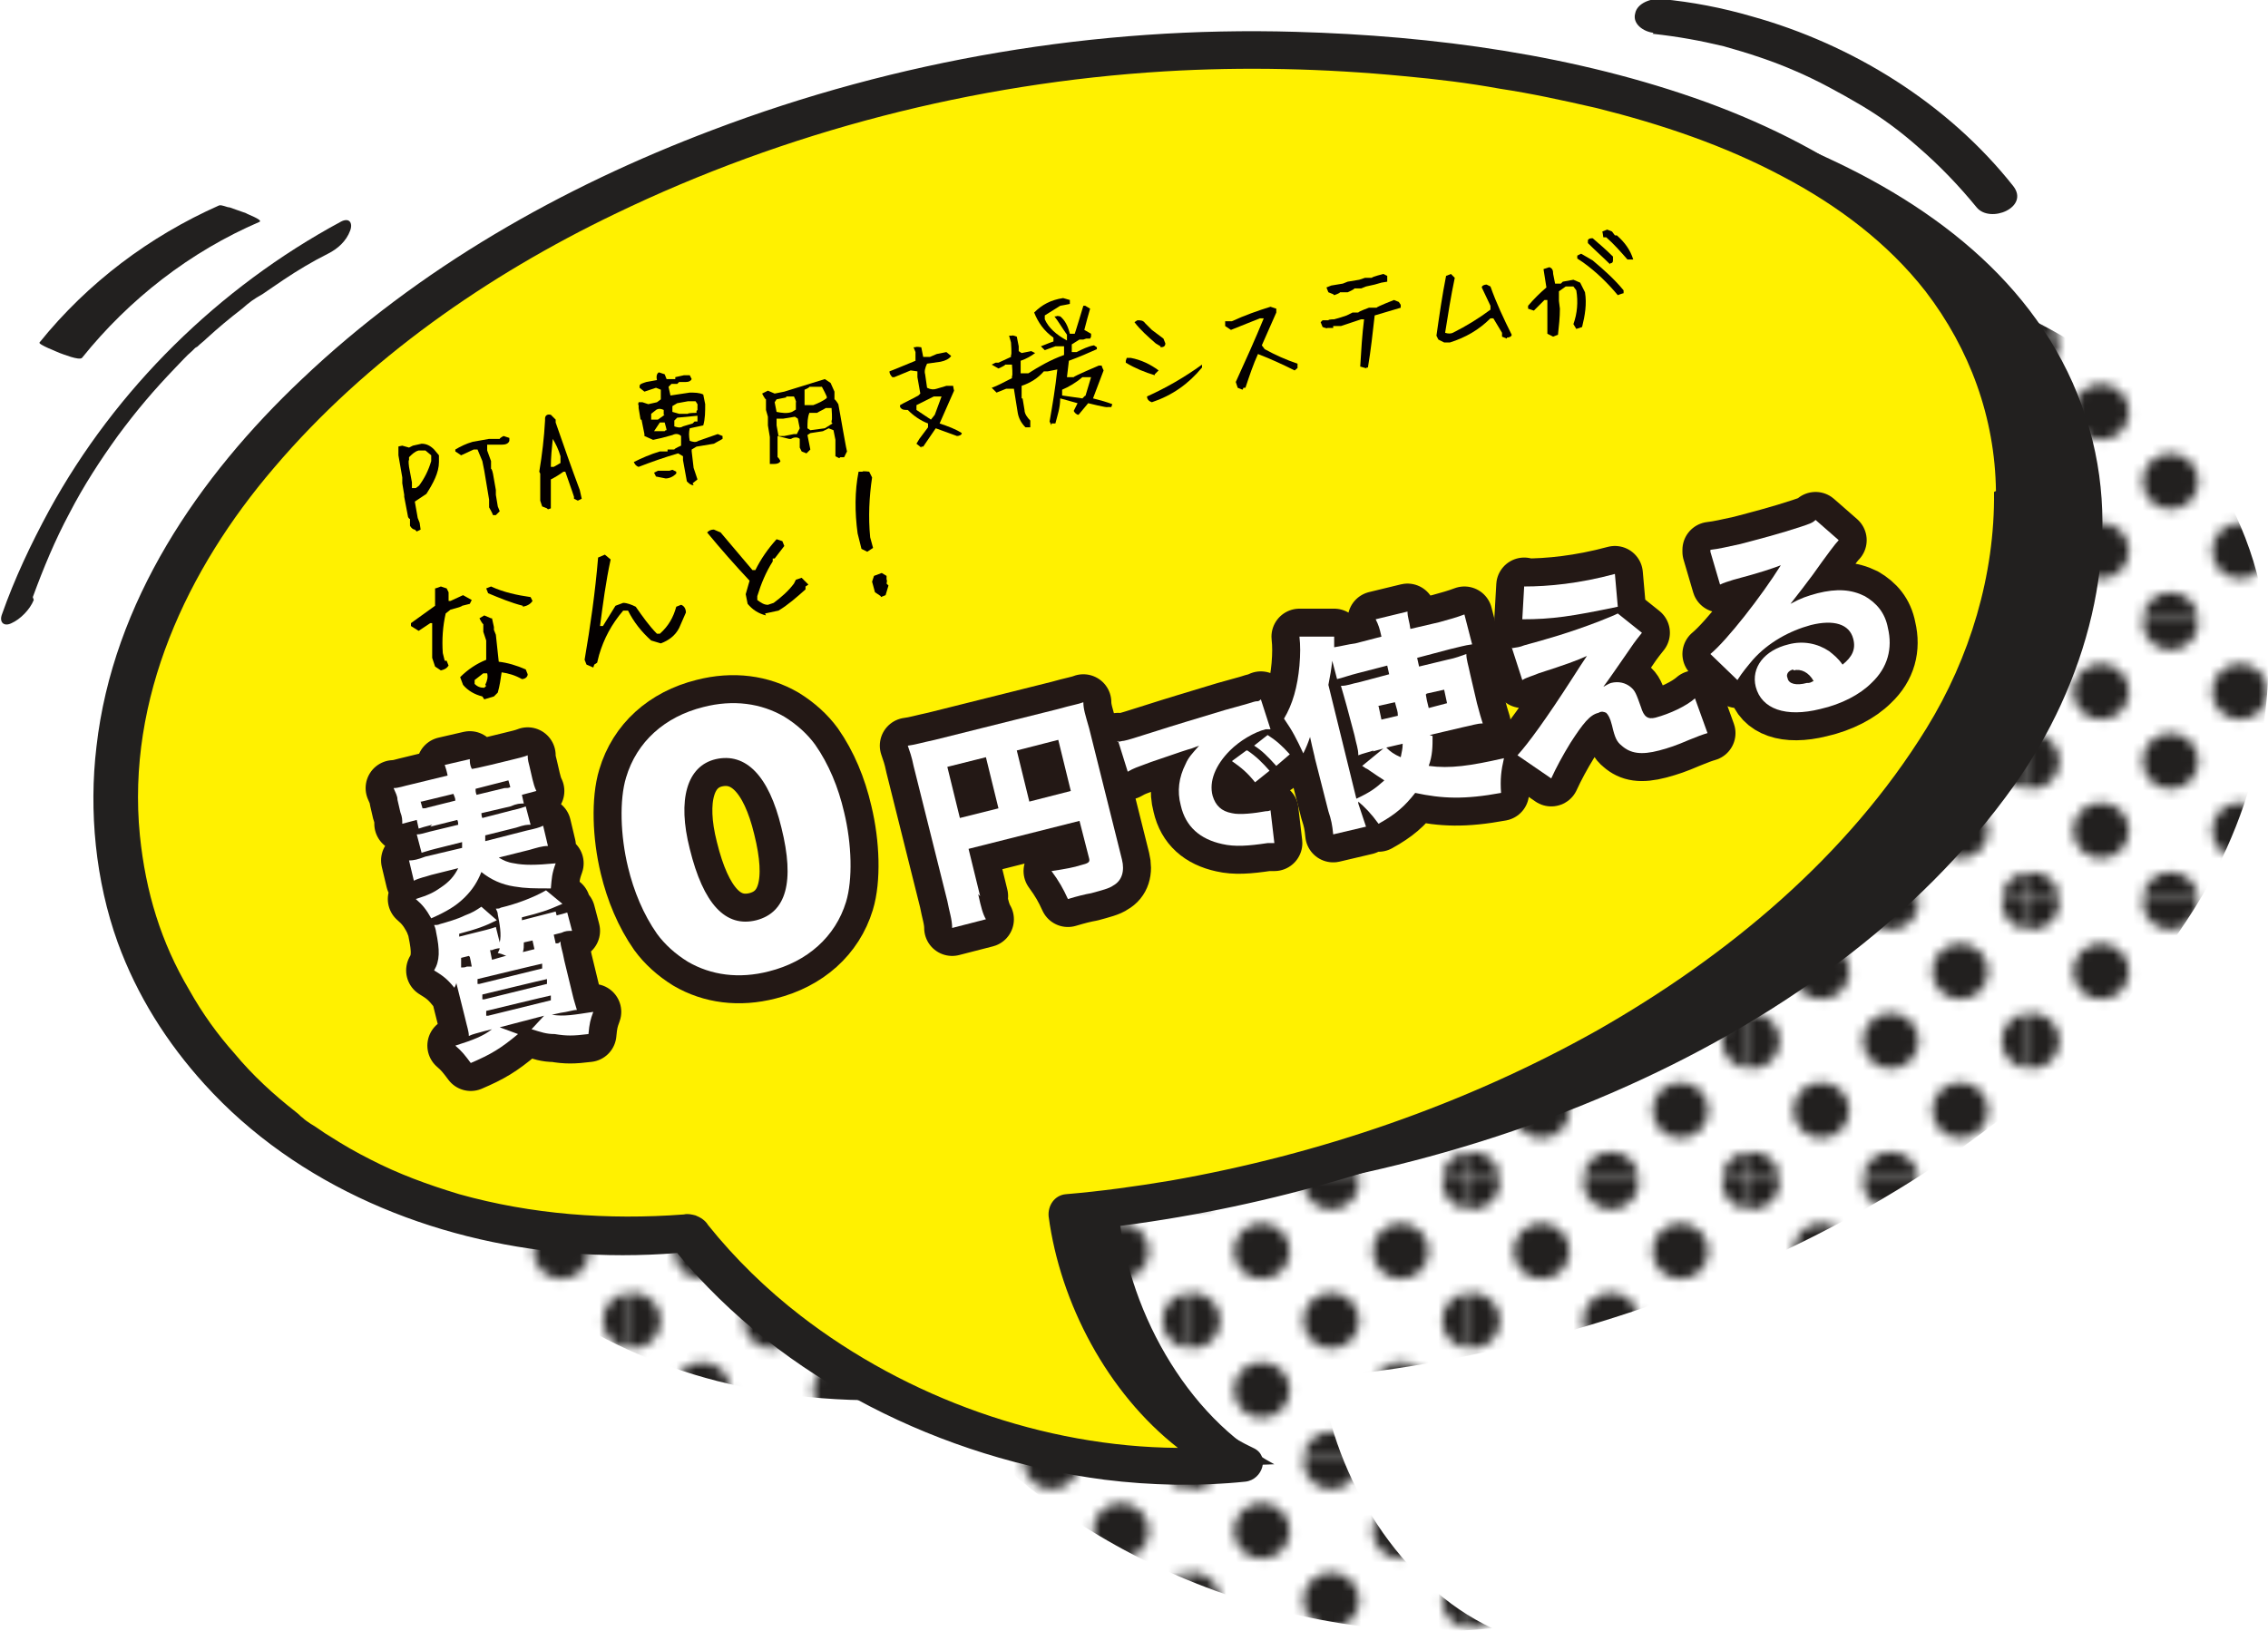 <?xml version="1.0" encoding="UTF-8"?>
<svg xmlns="http://www.w3.org/2000/svg" xmlns:xlink="http://www.w3.org/1999/xlink" version="1.1" viewBox="0 0 235.1 169.1">
  <defs>
    <style>
      .cls-1, .cls-2 {
        fill: none;
      }

      .cls-3 {
        fill: #fff100;
        stroke-miterlimit: 10;
      }

      .cls-3, .cls-2 {
        stroke: #231815;
      }

      .cls-4 {
        fill: url(#_10_dpi_40_);
      }

      .cls-5 {
        fill: #22201f;
      }

      .cls-6 {
        fill: #fff;
      }

      .cls-2 {
        stroke-linecap: round;
        stroke-linejoin: round;
        stroke-width: 5.8px;
      }

      .cls-7 {
        fill: #040000;
      }
    </style>
    <pattern id="_10_dpi_40_" data-name="10 dpi 40%" x="0" y="0" width="28.8" height="28.8" patternTransform="translate(732.6 -138.5) scale(1)" patternUnits="userSpaceOnUse" viewBox="0 0 28.8 28.8">
      <g>
        <rect class="cls-1" x="0" y="0" width="28.8" height="28.8"/>
        <g>
          <path class="cls-5" d="M28.8,31.7c1.6,0,2.9-1.3,2.9-2.9s-1.3-2.9-2.9-2.9-2.9,1.3-2.9,2.9,1.3,2.9,2.9,2.9Z"/>
          <path class="cls-5" d="M14.4,31.7c1.6,0,2.9-1.3,2.9-2.9s-1.3-2.9-2.9-2.9-2.9,1.3-2.9,2.9,1.3,2.9,2.9,2.9Z"/>
          <path class="cls-5" d="M28.8,17.3c1.6,0,2.9-1.3,2.9-2.9s-1.3-2.9-2.9-2.9-2.9,1.3-2.9,2.9,1.3,2.9,2.9,2.9Z"/>
          <path class="cls-5" d="M14.4,17.3c1.6,0,2.9-1.3,2.9-2.9s-1.3-2.9-2.9-2.9-2.9,1.3-2.9,2.9,1.3,2.9,2.9,2.9Z"/>
          <path class="cls-5" d="M7.2,24.5c1.6,0,2.9-1.3,2.9-2.9s-1.3-2.9-2.9-2.9-2.9,1.3-2.9,2.9,1.3,2.9,2.9,2.9Z"/>
          <path class="cls-5" d="M21.6,24.5c1.6,0,2.9-1.3,2.9-2.9s-1.3-2.9-2.9-2.9-2.9,1.3-2.9,2.9,1.3,2.9,2.9,2.9Z"/>
          <path class="cls-5" d="M7.2,10.1c1.6,0,2.9-1.3,2.9-2.9s-1.3-2.9-2.9-2.9-2.9,1.3-2.9,2.9,1.3,2.9,2.9,2.9Z"/>
          <path class="cls-5" d="M21.6,10.1c1.6,0,2.9-1.3,2.9-2.9s-1.3-2.9-2.9-2.9-2.9,1.3-2.9,2.9,1.3,2.9,2.9,2.9Z"/>
        </g>
        <g>
          <path class="cls-5" d="M0,31.7c1.6,0,2.9-1.3,2.9-2.9S1.6,25.9,0,25.9s-2.9,1.3-2.9,2.9S-1.6,31.7,0,31.7Z"/>
          <path class="cls-5" d="M0,17.3c1.6,0,2.9-1.3,2.9-2.9S1.6,11.5,0,11.5s-2.9,1.3-2.9,2.9S-1.6,17.3,0,17.3Z"/>
        </g>
        <g>
          <path class="cls-5" d="M28.8,2.9c1.6,0,2.9-1.3,2.9-2.9s-1.3-2.9-2.9-2.9-2.9,1.3-2.9,2.9,1.3,2.9,2.9,2.9Z"/>
          <path class="cls-5" d="M14.4,2.9c1.6,0,2.9-1.3,2.9-2.9s-1.3-2.9-2.9-2.9-2.9,1.3-2.9,2.9,1.3,2.9,2.9,2.9Z"/>
        </g>
        <path class="cls-5" d="M0,2.9c1.6,0,2.9-1.3,2.9-2.9S1.6-2.9,0-2.9-2.9-1.6-2.9,0-1.6,2.9,0,2.9Z"/>
      </g>
    </pattern>
  </defs>
  <!-- Generator: Adobe Illustrator 28.6.0, SVG Export Plug-In . SVG Version: 1.2.0 Build 709)  -->
  <g>
    <g id="_レイヤー_1" data-name="レイヤー_1">
      <g>
        <g>
          <path class="cls-4" d="M97.3,144.9c-34.1,2.8-54-16.7-58.2-35-7.1-30.6,19.2-56.1,43.6-69.3,24.7-13.4,53.5-19.6,81.5-18.1,24.2,1.3,59.9,8.1,69,34.5,4.3,12.4,1,26.5-5.8,37.3-18.4,29.1-57.4,45.5-90.4,48.5,1.3,10.4,8.2,21.6,17.7,26-20.7,2.1-44.5-7.5-57.3-23.9Z"/>
          <g>
            <path class="cls-5" d="M76.1,124.8c-34.2.9-53-19.6-56.2-38.1-5.4-30.9,22.2-55,47.3-66.9C92.6,7.9,121.7,3.2,149.6,6.3c24.1,2.6,59.3,11.3,67,38.2,3.6,12.6-.4,26.5-7.8,36.9-19.9,28-59.8,42.3-92.9,43.5.7,10.4,7,22,16.2,26.9-20.8,1-44.1-9.9-55.9-27Z"/>
            <g>
              <path class="cls-3" d="M71.3,127.8c-34.1,2.8-54-16.7-58.2-35-7.1-30.6,19.2-56.1,43.6-69.3C81.3,10.2,110.1,4,138.1,5.4c24.2,1.3,59.9,8.1,69,34.5,4.3,12.4,1,26.5-5.8,37.3-18.4,29.1-57.4,45.5-90.4,48.5,1.3,10.4,8.2,21.6,17.7,26-20.7,2.1-44.5-7.5-57.3-23.9Z"/>
              <path class="cls-5" d="M208.4,36.9c-5.6-13.3-18.4-21.5-31.5-26.3-13.5-4.9-28.3-6.9-42.6-7.3-20.6-.6-41.3,2.9-60.5,10.2-15.6,5.9-30.4,14.3-42.5,25.8-10.7,10.1-19.6,23.1-21.3,38.1-.8,6.7-.1,13.9,2.2,20.3,2,5.5,5.1,10.4,9,14.7,9.6,10.6,23.6,16.3,37.7,17.5,3.8.3,7.5.3,11.3,0,10.9,13.2,27.5,21.3,44.3,23.5,4.8.6,9.8.7,14.6.2,1.8-.2,2.6-2.7.8-3.5-8.7-4.1-14.6-13.3-16.4-22.7,15.4-1.7,30.7-5.9,44.8-12.3,14.9-6.8,28.9-16.3,39.3-29,5.5-6.7,10-14.2,12.1-22.6,2.3-8.8,2.2-18.1-1.4-26.6ZM206.7,51c.1,8.6-2.5,17.2-7,24.5-8.2,13.3-20.6,23.6-34.1,31.3-13.7,7.7-28.9,12.9-44.3,15.6-3.6.6-7.2,1.1-10.8,1.4-1.2.1-1.9,1.2-1.8,2.3,1.2,9,6.1,18.3,13.4,24-13.9-.1-28.1-5.2-39.1-13.7-3.5-2.7-6.8-5.9-9.6-9.4-.3-.5-.8-.8-1.3-1-.4-.1-.8-.2-1.2-.1,0,0,0,0,0,0-7.9.6-15.8,0-23.3-2.1-3.3-1-6.3-2.1-9.2-3.6-1.4-.7-2.8-1.5-4.2-2.4-.7-.4-1.3-.9-2-1.3-.3-.2-.6-.4-.8-.6-.3-.2-.3-.3-.7-.6-2.3-1.8-4.5-3.8-6.4-6.1-1.7-1.9-3.3-4.1-4.7-6.6-2.9-4.9-4.5-10.1-5.1-16-1.4-14.2,4.9-27.6,13.9-38.1,9.6-11.3,22.2-20,35.3-26.3,17.8-8.6,37.3-13.6,57-14.8,8.3-.5,16.6-.3,24.9.5,3.3.3,6.6.7,9.9,1.3,3.3.5,6.5,1.2,10,2,6.8,1.7,13.3,3.9,19.3,7.1,5.7,3,10.9,6.9,14.8,11.9,4.6,6,7.2,13.1,7.3,20.7Z"/>
            </g>
            <path class="cls-5" d="M171.3,3.5c2.7.3,4.9.7,7.4,1.3,2.5.7,5,1.5,7.5,2.6,2.1.9,4.5,2.2,6.7,3.5,2.2,1.3,4.2,2.8,6,4.4,2.2,1.9,4.2,4,6,6.2,1.4,1.7,5.5,0,3.8-2.2-6.8-8.6-16.7-14.7-27.1-17.6-3.1-.9-6.2-1.5-9.4-1.8-1-.1-2.5.4-2.7,1.5-.3,1.1.9,1.9,1.9,2h0Z"/>
            <path class="cls-5" d="M3.4,61.9c1.1-3,2.3-5.9,3.8-8.7,1.5-2.9,3.2-5.5,5-8,2-2.7,3.7-4.7,6-7.1.6-.6,1.1-1.2,1.7-1.7.1-.1.2-.2.3-.3.6-.5-.3.3.3-.2.3-.3.6-.5.9-.8,1.2-1.1,2.4-2.1,3.7-3.1.8-.7,1.2-1,2.1-1.5.7-.5,1.5-1,2.2-1.5,1.5-1,3-1.9,4.6-2.7,1-.5,1.9-1.3,2.3-2.4.3-.8-.1-1.4-1-.9-12.6,6.8-23.3,17.3-30.2,29.9-1.9,3.5-3.6,7.1-4.9,10.8-.3.8.2,1.3,1,.9.9-.4,1.9-1.4,2.3-2.4h0Z"/>
            <path class="cls-5" d="M8.5,37.1c4.9-6.1,11.2-11,18.4-14.1.4-.2-1.3-.8-1.4-.9-.6-.2-1.1-.4-1.7-.6-.3,0-.8-.3-1.1-.2-7.2,3.2-13.6,8-18.6,14.2-.2.2,1.9,1,2.1,1.1.3.1,2,.8,2.3.5h0Z"/>
          </g>
        </g>
        <g>
          <g>
            <g>
              <path class="cls-7" d="M44.8,85.5c-.8.2-1.1.3-1.4.4l-.2-.9-1.5.4c0-.4,0-.7-.2-1.2l-.3-1.3c0-.4-.2-.7-.4-1.2.5,0,1-.2,1.9-.4l3.7-.9h0c-.1-.5-.2-.8-.3-1.1l2.6-.6c0,.3,0,.6.2,1h0c0,.1,4-.9,4-.9.8-.2,1.3-.3,1.8-.5,0,.5.1.8.2,1.2l.3,1.3c.1.4.2.8.4,1.2l-1.5.4.2.9c-.4,0-.7,0-1.4.3l-3,.7q0,.3.1.5l3.1-.8c.9-.2,1.1-.3,1.4-.4l.5,1.9c-.4,0-.6,0-1.5.3l-3.2.8c0,.3,0,.3,0,.6l4.3-1.1c.9-.2,1.3-.3,1.7-.5l.5,2.1c-.6,0-1.2.2-1.9.4l-3.2.8c.5.3.9.5,1.6.6,1,.2,2.2.2,4.3,0-.4,1.1-.4,1.5-.5,2.6-1.8,0-2.6,0-3.8-.2-1.3-.2-2.4-.7-3.4-1.5-.4,1-.9,1.8-1.7,2.6-.9.9-1.9,1.5-3.5,2.2-.5-.9-.9-1.4-1.6-2,1.3-.4,1.9-.7,2.6-1.2.9-.6,1.4-1.2,1.8-2l-2.8.7c-.6.2-1.2.3-1.8.6l-.5-2.1c.5,0,.9-.1,1.7-.4l3.8-.9c0-.3,0-.4,0-.6l-2.8.7c-.8.2-1,.3-1.4.4l-.5-1.9c.4,0,.6-.1,1.4-.3l2.9-.7q0-.3-.1-.5l-2.8.7ZM43.6,83.1l.2.7c.3,0,.3,0,.6-.1l2.8-.7c0-.3-.1-.4-.2-.7l-3.3.8ZM49.3,81.7c0,.4,0,.4.1.7l2.9-.7c.3,0,.4,0,.6-.1l-.2-.7-3.5.9Z"/>
              <path class="cls-7" d="M57.7,94.9c.4-.1.8-.2,1.1-.3l.5,1.9c-.4,0-.7,0-1.1.2l-.8.2.2.9c.3,0,.3,0,.5-.2,0,.5.2.9.4,2l.8,3.3c.2.9.4,1.4.5,1.8-.4,0-.9.2-1.7.3l-.9.2c1.3.2,2.3,0,4.3-.3-.3.8-.4,1.2-.5,2.3-1.6.2-2.3.2-3.5,0-.9,0-1.4-.2-2.4-.5l1.3-1.4-4.6,1.2,1.9.7c-1.8,1.5-2.8,2.1-4.9,3-.6-.8-.9-1.2-1.6-1.8,1.9-.6,2.9-1,3.8-1.7l-.8.2c-.7.2-1.2.3-1.6.5,0-.5-.2-1-.4-1.9l-.9-3.6c0,.1-.1.3-.2.5-.8-1-1.3-1.3-2.1-1.8.6-1,.6-2.1.2-4,0-.1-.1-.5-.2-.7.2,0,.4,0,.6-.1.7-.2,1.8-.5,2.6-.9.8-.3,1.1-.5,1.7-.9l1.6,1.4c-1.2.6-2,.9-3.9,1.4,0,.2,0,.2,0,.3l2.8-.7c.4-.1.7-.2,1-.3l.4,1.6c.2-.8,0-1.9-.2-2.9,0-.2-.1-.4-.2-.6.2,0,.4,0,.5-.1,1.7-.4,3.5-1.1,4.7-1.8l1.7,1.4c-1.6.7-2.2.9-4.2,1.4,0,.2,0,.2,0,.3l3.5-.9ZM48.6,99.1l-.8.2c0,.3,0,.6,0,1,.2,0,.4,0,.6-.1h.5c0-.1-.2-1-.2-1ZM49.7,102l6.5-1.6v-.5c-.1,0-6.7,1.6-6.7,1.6v.5ZM52.5,99.1c-.3-.1-.4-.2-.9-.3.1-.2.2-.4.2-.5-.2,0-.6.1-.8.2h-.2s.2,1,.2,1l1.4-.4ZM50.2,103.6l6.5-1.6v-.5c-.1,0-6.7,1.6-6.7,1.6v.5ZM50.6,105.3l6.5-1.6v-.5c-.1,0-6.7,1.6-6.7,1.6v.5ZM54.3,97.7c0,.4,0,.7-.1,1l1.2-.3-.2-.9-.9.2Z"/>
            </g>
            <g>
              <path class="cls-2" d="M44.8,85.5c-.8.2-1.1.3-1.4.4l-.2-.9-1.5.4c0-.4,0-.7-.2-1.2l-.3-1.3c0-.4-.2-.7-.4-1.2.5,0,1-.2,1.9-.4l3.7-.9h0c-.1-.5-.2-.8-.3-1.1l2.6-.6c0,.3,0,.6.2,1h0c0,.1,4-.9,4-.9.8-.2,1.3-.3,1.8-.5,0,.5.1.8.2,1.2l.3,1.3c.1.4.2.8.4,1.2l-1.5.4.2.9c-.4,0-.7,0-1.4.3l-3,.7q0,.3.1.5l3.1-.8c.9-.2,1.1-.3,1.4-.4l.5,1.9c-.4,0-.6,0-1.5.3l-3.2.8c0,.3,0,.3,0,.6l4.3-1.1c.9-.2,1.3-.3,1.7-.5l.5,2.1c-.6,0-1.2.2-1.9.4l-3.2.8c.5.3.9.5,1.6.6,1,.2,2.2.2,4.3,0-.4,1.1-.4,1.5-.5,2.6-1.8,0-2.6,0-3.8-.2-1.3-.2-2.4-.7-3.4-1.5-.4,1-.9,1.8-1.7,2.6-.9.9-1.9,1.5-3.5,2.2-.5-.9-.9-1.4-1.6-2,1.3-.4,1.9-.7,2.6-1.2.9-.6,1.4-1.2,1.8-2l-2.8.7c-.6.2-1.2.3-1.8.6l-.5-2.1c.5,0,.9-.1,1.7-.4l3.8-.9c0-.3,0-.4,0-.6l-2.8.7c-.8.2-1,.3-1.4.4l-.5-1.9c.4,0,.6-.1,1.4-.3l2.9-.7q0-.3-.1-.5l-2.8.7ZM43.6,83.1l.2.7c.3,0,.3,0,.6-.1l2.8-.7c0-.3-.1-.4-.2-.7l-3.3.8ZM49.3,81.7c0,.4,0,.4.1.7l2.9-.7c.3,0,.4,0,.6-.1l-.2-.7-3.5.9Z"/>
              <path class="cls-2" d="M57.7,94.9c.4-.1.8-.2,1.1-.3l.5,1.9c-.4,0-.7,0-1.1.2l-.8.2.2.9c.3,0,.3,0,.5-.2,0,.5.2.9.4,2l.8,3.3c.2.9.4,1.4.5,1.8-.4,0-.9.2-1.7.3l-.9.2c1.3.2,2.3,0,4.3-.3-.3.8-.4,1.2-.5,2.3-1.6.2-2.3.2-3.5,0-.9,0-1.4-.2-2.4-.5l1.3-1.4-4.6,1.2,1.9.7c-1.8,1.5-2.8,2.1-4.9,3-.6-.8-.9-1.2-1.6-1.8,1.9-.6,2.9-1,3.8-1.7l-.8.2c-.7.2-1.2.3-1.6.5,0-.5-.2-1-.4-1.9l-.9-3.6c0,.1-.1.3-.2.5-.8-1-1.3-1.3-2.1-1.8.6-1,.6-2.1.2-4,0-.1-.1-.5-.2-.7.2,0,.4,0,.6-.1.7-.2,1.8-.5,2.6-.9.8-.3,1.1-.5,1.7-.9l1.6,1.4c-1.2.6-2,.9-3.9,1.4,0,.2,0,.2,0,.3l2.8-.7c.4-.1.7-.2,1-.3l.4,1.6c.2-.8,0-1.9-.2-2.9,0-.2-.1-.4-.2-.6.2,0,.4,0,.5-.1,1.7-.4,3.5-1.1,4.7-1.8l1.7,1.4c-1.6.7-2.2.9-4.2,1.4,0,.2,0,.2,0,.3l3.5-.9ZM48.6,99.1l-.8.2c0,.3,0,.6,0,1,.2,0,.4,0,.6-.1h.5c0-.1-.2-1-.2-1ZM49.7,102l6.5-1.6v-.5c-.1,0-6.7,1.6-6.7,1.6v.5ZM52.5,99.1c-.3-.1-.4-.2-.9-.3.1-.2.2-.4.2-.5-.2,0-.6.1-.8.2h-.2s.2,1,.2,1l1.4-.4ZM50.2,103.6l6.5-1.6v-.5c-.1,0-6.7,1.6-6.7,1.6v.5ZM50.6,105.3l6.5-1.6v-.5c-.1,0-6.7,1.6-6.7,1.6v.5ZM54.3,97.7c0,.4,0,.7-.1,1l1.2-.3-.2-.9-.9.2Z"/>
            </g>
            <g>
              <path class="cls-6" d="M44.8,85.5c-.8.2-1.1.3-1.4.4l-.2-.9-1.5.4c0-.4,0-.7-.2-1.2l-.3-1.3c0-.4-.2-.7-.4-1.2.5,0,1-.2,1.9-.4l3.7-.9h0c-.1-.5-.2-.8-.3-1.1l2.6-.6c0,.3,0,.6.2,1h0c0,.1,4-.9,4-.9.8-.2,1.3-.3,1.8-.5,0,.5.1.8.2,1.2l.3,1.3c.1.4.2.8.4,1.2l-1.5.4.2.9c-.4,0-.7,0-1.4.3l-3,.7q0,.3.1.5l3.1-.8c.9-.2,1.1-.3,1.4-.4l.5,1.9c-.4,0-.6,0-1.5.3l-3.2.8c0,.3,0,.3,0,.6l4.3-1.1c.9-.2,1.3-.3,1.7-.5l.5,2.1c-.6,0-1.2.2-1.9.4l-3.2.8c.5.3.9.5,1.6.6,1,.2,2.2.2,4.3,0-.4,1.1-.4,1.5-.5,2.6-1.8,0-2.6,0-3.8-.2-1.3-.2-2.4-.7-3.4-1.5-.4,1-.9,1.8-1.7,2.6-.9.9-1.9,1.5-3.5,2.2-.5-.9-.9-1.4-1.6-2,1.3-.4,1.9-.7,2.6-1.2.9-.6,1.4-1.2,1.8-2l-2.8.7c-.6.2-1.2.3-1.8.6l-.5-2.1c.5,0,.9-.1,1.7-.4l3.8-.9c0-.3,0-.4,0-.6l-2.8.7c-.8.2-1,.3-1.4.4l-.5-1.9c.4,0,.6-.1,1.4-.3l2.9-.7q0-.3-.1-.5l-2.8.7ZM43.6,83.1l.2.7c.3,0,.3,0,.6-.1l2.8-.7c0-.3-.1-.4-.2-.7l-3.3.8ZM49.3,81.7c0,.4,0,.4.1.7l2.9-.7c.3,0,.4,0,.6-.1l-.2-.7-3.5.9Z"/>
              <path class="cls-6" d="M57.7,94.9c.4-.1.8-.2,1.1-.3l.5,1.9c-.4,0-.7,0-1.1.2l-.8.2.2.9c.3,0,.3,0,.5-.2,0,.5.2.9.4,2l.8,3.3c.2.9.4,1.4.5,1.8-.4,0-.9.2-1.7.3l-.9.2c1.3.2,2.3,0,4.3-.3-.3.8-.4,1.2-.5,2.3-1.6.2-2.3.2-3.5,0-.9,0-1.4-.2-2.4-.5l1.3-1.4-4.6,1.2,1.9.7c-1.8,1.5-2.8,2.1-4.9,3-.6-.8-.9-1.2-1.6-1.8,1.9-.6,2.9-1,3.8-1.7l-.8.2c-.7.2-1.2.3-1.6.5,0-.5-.2-1-.4-1.9l-.9-3.6c0,.1-.1.3-.2.5-.8-1-1.3-1.3-2.1-1.8.6-1,.6-2.1.2-4,0-.1-.1-.5-.2-.7.2,0,.4,0,.6-.1.7-.2,1.8-.5,2.6-.9.8-.3,1.1-.5,1.7-.9l1.6,1.4c-1.2.6-2,.9-3.9,1.4,0,.2,0,.2,0,.3l2.8-.7c.4-.1.7-.2,1-.3l.4,1.6c.2-.8,0-1.9-.2-2.9,0-.2-.1-.4-.2-.6.2,0,.4,0,.5-.1,1.7-.4,3.5-1.1,4.7-1.8l1.7,1.4c-1.6.7-2.2.9-4.2,1.4,0,.2,0,.2,0,.3l3.5-.9ZM48.6,99.1l-.8.2c0,.3,0,.6,0,1,.2,0,.4,0,.6-.1h.5c0-.1-.2-1-.2-1ZM49.7,102l6.5-1.6v-.5c-.1,0-6.7,1.6-6.7,1.6v.5ZM52.5,99.1c-.3-.1-.4-.2-.9-.3.1-.2.2-.4.2-.5-.2,0-.6.1-.8.2h-.2s.2,1,.2,1l1.4-.4ZM50.2,103.6l6.5-1.6v-.5c-.1,0-6.7,1.6-6.7,1.6v.5ZM50.6,105.3l6.5-1.6v-.5c-.1,0-6.7,1.6-6.7,1.6v.5ZM54.3,97.7c0,.4,0,.7-.1,1l1.2-.3-.2-.9-.9.2Z"/>
            </g>
          </g>
          <g>
            <g>
              <path class="cls-7" d="M71.3,99.7c-1.3-.8-2.4-1.8-3.2-2.9-1.4-2-2.4-4.4-3-6.9-.8-3.3-.9-7-.2-9.3,1.1-3.7,4-6.3,8-7.3,3.1-.8,6-.4,8.4,1,1.3.8,2.4,1.8,3.2,2.9,1.4,2,2.4,4.4,3,7,.8,3.3.9,7,.2,9.3-1.1,3.6-4,6.2-8,7.2-3.1.8-6,.4-8.4-1ZM71.5,88c1.4,5.7,3.7,8.2,6.9,7.4,3.1-.8,4-4,2.6-9.6-1.3-5.4-3.7-7.8-6.8-7.1-3,.7-4,4.2-2.7,9.3Z"/>
              <path class="cls-7" d="M101.4,92.7c.3,1.4.5,2.1.8,2.6l-3.5.9c0-.9-.3-1.7-.5-2.8l-3.5-14c-.2-1-.4-1.5-.6-2.1.8-.1,1.4-.3,2.8-.6l12.8-3.2c1.4-.4,2.1-.5,2.6-.7,0,.7.2,1.3.6,2.7l3.4,13.6c.3,1.2,0,2.2-.9,2.7-.4.3-1.2.5-2.3.8-.6.1-1.4.3-2.4.6-.5-1.1-.9-1.8-1.7-2.9,1.4-.2,2.4-.4,3-.6.8-.2,1-.3.9-.7l-1-3.9-11.5,2.9,1.2,4.9ZM102.2,78.5l-4,1,1.3,5.3,4-1-1.3-5.3ZM111,82l-1.3-5.3-4.3,1.1,1.3,5.3,4.3-1.1Z"/>
              <path class="cls-7" d="M115.8,76.9c.3,0,.5-.1.7-.1.5-.1,1.1-.3,3-.9,2.5-.8,4.2-1.3,7.5-2.3l1.8-.5.7-.2c.6-.2.7-.2.8-.2.1,0,.2,0,.4-.2l1,3.1c-.3,0-.3,0-.5,0-1.2.3-2.7,1.2-3.7,2.2-1.5,1.5-2.2,3.2-1.8,4.7.3,1,.9,1.6,2,1.8.8.2,2.4,0,3.5-.2.1,0,.3,0,.5-.1l.4,3.4c-.3,0-.3,0-.7,0-2,.3-3.4.4-4.7.1-2.3-.5-3.8-1.8-4.3-4-.4-1.5-.2-2.9.5-4.3.3-.7.7-1.1,1.4-1.9l-.8.3c-.4.1-1,.3-4.2,1.4-1.6.6-1.7.6-2.4,1l-1-3.2ZM129.3,77.8c.9.6,1.6,1.3,2.3,2.1l-1.5,1.2c-.8-1-1.4-1.5-2.4-2.2l1.5-1.1ZM131.4,76.2c.8.5,1.5,1.1,2.3,2l-1.4,1.2c-.9-1-1.5-1.6-2.3-2.1l1.4-1.1Z"/>
              <path class="cls-7" d="M148.5,76.3c0,1.1,0,2-.4,3.1,2.2.3,4.3,0,7.8-.8-.3,1.3-.4,2.2-.3,3.6-3.8.7-6.1.6-8.9,0-1.1,1.4-2,2.2-3.8,3.2-.8-1.1-1.4-1.7-2.1-2.3v.2c.3.9.5,1.5.8,2.4l-3.4.8c-.1-1-.2-1.5-.5-2.4l-1.4-5.5c0-.1-.2-.8-.5-2.2-.2.6-.4,1.1-.7,1.7-.7-1.5-1.1-2.3-2-3.6.9-1.5,1.4-3.3,1.6-5.5.1-1.2.1-2.1,0-3h3.6c0-.1,0,1.1,0,1.1.7-.1,1.4-.3,2.2-.4l2.7-.7c-.2-.9-.3-1.2-.6-1.8l3.3-.8c0,.6.2,1,.3,1.8l3-.7c1.1-.3,1.8-.5,2.6-.8l.8,3.1c-.8.1-1.4.3-2.3.5l-3.4.9.2.9,2.9-.7c1-.2,1.4-.4,2-.6,0,.6.2,1.1.4,2.1l.7,3c.3,1.1.4,1.5.6,2.1-.6,0-1.1.2-2.1.4l-3.4.8ZM142.4,77.8c-.6.2-1.1.3-1.6.5,0-.7-.2-1.1-.4-2.1l-.8-3c-.3-1.1-.4-1.4-.6-2.1.7,0,1-.2,2-.4l3-.8-.2-.9-3.1.8c-.8.2-1.3.4-2.1.6l-.5-1.9c-.1.9-.2,1.5-.4,2.5l2.9,11.8c1.5-.7,2-1.1,2.9-1.9-.6-.4-.8-.5-1.8-1.2-.1,0-.3-.2-.5-.3l2.2-1.8-1.1.3ZM142.9,73.2l.3,1.4,1.7-.4c0-.5-.1-.6-.3-1.4l-1.8.4ZM143.7,77.5c.4.4.8.7,1.5,1,.1-.6.2-.8.2-1.4l-1.7.4ZM147.8,72c.1.6.1.6.3,1.4l1.9-.5-.3-1.4-1.8.4Z"/>
              <path class="cls-7" d="M158,60.8c2.5,0,5.7-.3,9.4-1.3l.3,3.4c-4.8,1-6.8,1.3-9.9,1.3l.2-3.5ZM156.7,67.2c.6-.1.8-.1,1.3-.3,2.2-.6,4.7-1.3,7.8-2.5,1-.4,1.5-.6,1.9-.8l2.5,2c-.3.4-.6.7-1.4,1.9-.7,1-2.2,3.2-2.6,3.7.4-.2.5-.3.8-.4.8-.2,1.5,0,2,.4.5.4.6.7,1.1,2.1.3,1,.7,1.3,1.5,1.1,1.5-.4,3.2-1.2,4.1-2l1.3,3.6q-.7.2-1.9.7c-1.4.6-2,.8-3.1,1.1-1.9.5-3,.3-3.9-.5-.5-.4-.7-.8-1-2.1-.2-.8-.4-1.1-.6-1.3-.2-.1-.5-.2-.8,0-.9.2-1.6,1.1-2.9,3.1-.8,1.3-1.5,2.6-2,3.7l-3.5-2.4c1.1-1.2,3-3.8,5.7-8,.7-1.1.9-1.4,1.5-2.3-1.1.5-2.2.9-5,1.8-.7.3-1.2.4-1.7.7l-1.1-3.4Z"/>
              <path class="cls-7" d="M177.3,57c.9-.1,1.7-.3,3.1-.6,1.9-.5,4.2-1.1,6.3-1.8.9-.3,1.2-.4,1.5-.7l2.4,2.1q-.5.5-2.7,3.6c-.9,1.2-1.2,1.6-2.3,3,1.1-.6,1.7-.8,2.8-1.1,2-.5,3.5-.4,4.9.3,1.2.7,2.1,1.7,2.4,3.3.5,2.1,0,4.1-1.7,5.7-1.2,1.2-3.1,2.2-5.3,2.7-3.6.9-6.1,0-6.7-2.3-.5-2,.9-3.8,3.4-4.4,1.5-.4,3-.1,4.2.7.5.4.9.7,1.4,1.4,1-.8,1.4-1.6,1.1-2.7-.4-1.5-2-2-4.4-1.4-2.2.6-4.4,1.8-6,3.6-.5.6-1.1,1.3-1.6,2.1l-2.8-2.7c1.7-1.4,5.3-6,7.3-9.2-1.1.4-1.9.7-4.9,1.5-.6.2-1,.3-1.4.5l-1-3.4ZM185.9,69.4c-.5.1-.8.5-.6.9.1.6.9.8,2,.5.3,0,.3,0,.7-.2-.5-.9-1.3-1.3-2.1-1.1Z"/>
            </g>
            <g>
              <path class="cls-2" d="M71.3,99.7c-1.3-.8-2.4-1.8-3.2-2.9-1.4-2-2.4-4.4-3-6.9-.8-3.3-.9-7-.2-9.3,1.1-3.7,4-6.3,8-7.3,3.1-.8,6-.4,8.4,1,1.3.8,2.4,1.8,3.2,2.9,1.4,2,2.4,4.4,3,7,.8,3.3.9,7,.2,9.3-1.1,3.6-4,6.2-8,7.2-3.1.8-6,.4-8.4-1ZM71.5,88c1.4,5.7,3.7,8.2,6.9,7.4,3.1-.8,4-4,2.6-9.6-1.3-5.4-3.7-7.8-6.8-7.1-3,.7-4,4.2-2.7,9.3Z"/>
              <path class="cls-2" d="M101.4,92.7c.3,1.4.5,2.1.8,2.6l-3.5.9c0-.9-.3-1.7-.5-2.8l-3.5-14c-.2-1-.4-1.5-.6-2.1.8-.1,1.4-.3,2.8-.6l12.8-3.2c1.4-.4,2.1-.5,2.6-.7,0,.7.2,1.3.6,2.7l3.4,13.6c.3,1.2,0,2.2-.9,2.7-.4.3-1.2.5-2.3.8-.6.1-1.4.3-2.4.6-.5-1.1-.9-1.8-1.7-2.9,1.4-.2,2.4-.4,3-.6.8-.2,1-.3.9-.7l-1-3.9-11.5,2.9,1.2,4.9ZM102.2,78.5l-4,1,1.3,5.3,4-1-1.3-5.3ZM111,82l-1.3-5.3-4.3,1.1,1.3,5.3,4.3-1.1Z"/>
              <path class="cls-2" d="M115.8,76.9c.3,0,.5-.1.7-.1.5-.1,1.1-.3,3-.9,2.5-.8,4.2-1.3,7.5-2.3l1.8-.5.7-.2c.6-.2.7-.2.8-.2.1,0,.2,0,.4-.2l1,3.1c-.3,0-.3,0-.5,0-1.2.3-2.7,1.2-3.7,2.2-1.5,1.5-2.2,3.2-1.8,4.7.3,1,.9,1.6,2,1.8.8.2,2.4,0,3.5-.2.1,0,.3,0,.5-.1l.4,3.4c-.3,0-.3,0-.7,0-2,.3-3.4.4-4.7.1-2.3-.5-3.8-1.8-4.3-4-.4-1.5-.2-2.9.5-4.3.3-.7.7-1.1,1.4-1.9l-.8.3c-.4.1-1,.3-4.2,1.4-1.6.6-1.7.6-2.4,1l-1-3.2ZM129.3,77.8c.9.6,1.6,1.3,2.3,2.1l-1.5,1.2c-.8-1-1.4-1.5-2.4-2.2l1.5-1.1ZM131.4,76.2c.8.5,1.5,1.1,2.3,2l-1.4,1.2c-.9-1-1.5-1.6-2.3-2.1l1.4-1.1Z"/>
              <path class="cls-2" d="M148.5,76.3c0,1.1,0,2-.4,3.1,2.2.3,4.3,0,7.8-.8-.3,1.3-.4,2.2-.3,3.6-3.8.7-6.1.6-8.9,0-1.1,1.4-2,2.2-3.8,3.2-.8-1.1-1.4-1.7-2.1-2.3v.2c.3.9.5,1.5.8,2.4l-3.4.8c-.1-1-.2-1.5-.5-2.4l-1.4-5.5c0-.1-.2-.8-.5-2.2-.2.6-.4,1.1-.7,1.7-.7-1.5-1.1-2.3-2-3.6.9-1.5,1.4-3.3,1.6-5.5.1-1.2.1-2.1,0-3h3.6c0-.1,0,1.1,0,1.1.7-.1,1.4-.3,2.2-.4l2.7-.7c-.2-.9-.3-1.2-.6-1.8l3.3-.8c0,.6.2,1,.3,1.8l3-.7c1.1-.3,1.8-.5,2.6-.8l.8,3.1c-.8.1-1.4.3-2.3.5l-3.4.9.2.9,2.9-.7c1-.2,1.4-.4,2-.6,0,.6.2,1.1.4,2.1l.7,3c.3,1.1.4,1.5.6,2.1-.6,0-1.1.2-2.1.4l-3.4.8ZM142.4,77.8c-.6.2-1.1.3-1.6.5,0-.7-.2-1.1-.4-2.1l-.8-3c-.3-1.1-.4-1.4-.6-2.1.7,0,1-.2,2-.4l3-.8-.2-.9-3.1.8c-.8.2-1.3.4-2.1.6l-.5-1.9c-.1.9-.2,1.5-.4,2.5l2.9,11.8c1.5-.7,2-1.1,2.9-1.9-.6-.4-.8-.5-1.8-1.2-.1,0-.3-.2-.5-.3l2.2-1.8-1.1.3ZM142.9,73.2l.3,1.4,1.7-.4c0-.5-.1-.6-.3-1.4l-1.8.4ZM143.7,77.5c.4.4.8.7,1.5,1,.1-.6.2-.8.2-1.4l-1.7.4ZM147.8,72c.1.6.1.6.3,1.4l1.9-.5-.3-1.4-1.8.4Z"/>
              <path class="cls-2" d="M158,60.8c2.5,0,5.7-.3,9.4-1.3l.3,3.4c-4.8,1-6.8,1.3-9.9,1.3l.2-3.5ZM156.7,67.2c.6-.1.8-.1,1.3-.3,2.2-.6,4.7-1.3,7.8-2.5,1-.4,1.5-.6,1.9-.8l2.5,2c-.3.4-.6.7-1.4,1.9-.7,1-2.2,3.2-2.6,3.7.4-.2.5-.3.8-.4.8-.2,1.5,0,2,.4.5.4.6.7,1.1,2.1.3,1,.7,1.3,1.5,1.1,1.5-.4,3.2-1.2,4.1-2l1.3,3.6q-.7.2-1.9.7c-1.4.6-2,.8-3.1,1.1-1.9.5-3,.3-3.9-.5-.5-.4-.7-.8-1-2.1-.2-.8-.4-1.1-.6-1.3-.2-.1-.5-.2-.8,0-.9.2-1.6,1.1-2.9,3.1-.8,1.3-1.5,2.6-2,3.7l-3.5-2.4c1.1-1.2,3-3.8,5.7-8,.7-1.1.9-1.4,1.5-2.3-1.1.5-2.2.9-5,1.8-.7.3-1.2.4-1.7.7l-1.1-3.4Z"/>
              <path class="cls-2" d="M177.3,57c.9-.1,1.7-.3,3.1-.6,1.9-.5,4.2-1.1,6.3-1.8.9-.3,1.2-.4,1.5-.7l2.4,2.1q-.5.5-2.7,3.6c-.9,1.2-1.2,1.6-2.3,3,1.1-.6,1.7-.8,2.8-1.1,2-.5,3.5-.4,4.9.3,1.2.7,2.1,1.7,2.4,3.3.5,2.1,0,4.1-1.7,5.7-1.2,1.2-3.1,2.2-5.3,2.7-3.6.9-6.1,0-6.7-2.3-.5-2,.9-3.8,3.4-4.4,1.5-.4,3-.1,4.2.7.5.4.9.7,1.4,1.4,1-.8,1.4-1.6,1.1-2.7-.4-1.5-2-2-4.4-1.4-2.2.6-4.4,1.8-6,3.6-.5.6-1.1,1.3-1.6,2.1l-2.8-2.7c1.7-1.4,5.3-6,7.3-9.2-1.1.4-1.9.7-4.9,1.5-.6.2-1,.3-1.4.5l-1-3.4ZM185.9,69.4c-.5.1-.8.5-.6.9.1.6.9.8,2,.5.3,0,.3,0,.7-.2-.5-.9-1.3-1.3-2.1-1.1Z"/>
            </g>
            <g>
              <path class="cls-6" d="M71.3,99.7c-1.3-.8-2.4-1.8-3.2-2.9-1.4-2-2.4-4.4-3-6.9-.8-3.3-.9-7-.2-9.3,1.1-3.7,4-6.3,8-7.3,3.1-.8,6-.4,8.4,1,1.3.8,2.4,1.8,3.2,2.9,1.4,2,2.4,4.4,3,7,.8,3.3.9,7,.2,9.3-1.1,3.6-4,6.2-8,7.2-3.1.8-6,.4-8.4-1ZM71.5,88c1.4,5.7,3.7,8.2,6.9,7.4,3.1-.8,4-4,2.6-9.6-1.3-5.4-3.7-7.8-6.8-7.1-3,.7-4,4.2-2.7,9.3Z"/>
              <path class="cls-6" d="M101.4,92.7c.3,1.4.5,2.1.8,2.6l-3.5.9c0-.9-.3-1.7-.5-2.8l-3.5-14c-.2-1-.4-1.5-.6-2.1.8-.1,1.4-.3,2.8-.6l12.8-3.2c1.4-.4,2.1-.5,2.6-.7,0,.7.2,1.3.6,2.7l3.4,13.6c.3,1.2,0,2.2-.9,2.7-.4.3-1.2.5-2.3.8-.6.1-1.4.3-2.4.6-.5-1.1-.9-1.8-1.7-2.9,1.4-.2,2.4-.4,3-.6.8-.2,1-.3.9-.7l-1-3.9-11.5,2.9,1.2,4.9ZM102.2,78.5l-4,1,1.3,5.3,4-1-1.3-5.3ZM111,82l-1.3-5.3-4.3,1.1,1.3,5.3,4.3-1.1Z"/>
              <path class="cls-6" d="M115.8,76.9c.3,0,.5-.1.7-.1.5-.1,1.1-.3,3-.9,2.5-.8,4.2-1.3,7.5-2.3l1.8-.5.7-.2c.6-.2.7-.2.8-.2.1,0,.2,0,.4-.2l1,3.1c-.3,0-.3,0-.5,0-1.2.3-2.7,1.2-3.7,2.2-1.5,1.5-2.2,3.2-1.8,4.7.3,1,.9,1.6,2,1.8.8.2,2.4,0,3.5-.2.1,0,.3,0,.5-.1l.4,3.4c-.3,0-.3,0-.7,0-2,.3-3.4.4-4.7.1-2.3-.5-3.8-1.8-4.3-4-.4-1.5-.2-2.9.5-4.3.3-.7.7-1.1,1.4-1.9l-.8.3c-.4.1-1,.3-4.2,1.4-1.6.6-1.7.6-2.4,1l-1-3.2ZM129.3,77.8c.9.6,1.6,1.3,2.3,2.1l-1.5,1.2c-.8-1-1.4-1.5-2.4-2.2l1.5-1.1ZM131.4,76.2c.8.5,1.5,1.1,2.3,2l-1.4,1.2c-.9-1-1.5-1.6-2.3-2.1l1.4-1.1Z"/>
              <path class="cls-6" d="M148.5,76.3c0,1.1,0,2-.4,3.1,2.2.3,4.3,0,7.8-.8-.3,1.3-.4,2.2-.3,3.6-3.8.7-6.1.6-8.9,0-1.1,1.4-2,2.2-3.8,3.2-.8-1.1-1.4-1.7-2.1-2.3v.2c.3.9.5,1.5.8,2.4l-3.4.8c-.1-1-.2-1.5-.5-2.4l-1.4-5.5c0-.1-.2-.8-.5-2.2-.2.6-.4,1.1-.7,1.7-.7-1.5-1.1-2.3-2-3.6.9-1.5,1.4-3.3,1.6-5.5.1-1.2.1-2.1,0-3h3.6c0-.1,0,1.1,0,1.1.7-.1,1.4-.3,2.2-.4l2.7-.7c-.2-.9-.3-1.2-.6-1.8l3.3-.8c0,.6.2,1,.3,1.8l3-.7c1.1-.3,1.8-.5,2.6-.8l.8,3.1c-.8.1-1.4.3-2.3.5l-3.4.9.2.9,2.9-.7c1-.2,1.4-.4,2-.6,0,.6.2,1.1.4,2.1l.7,3c.3,1.1.4,1.5.6,2.1-.6,0-1.1.2-2.1.4l-3.4.8ZM142.4,77.8c-.6.2-1.1.3-1.6.5,0-.7-.2-1.1-.4-2.1l-.8-3c-.3-1.1-.4-1.4-.6-2.1.7,0,1-.2,2-.4l3-.8-.2-.9-3.1.8c-.8.2-1.3.4-2.1.6l-.5-1.9c-.1.9-.2,1.5-.4,2.5l2.9,11.8c1.5-.7,2-1.1,2.9-1.9-.6-.4-.8-.5-1.8-1.2-.1,0-.3-.2-.5-.3l2.2-1.8-1.1.3ZM142.9,73.2l.3,1.4,1.7-.4c0-.5-.1-.6-.3-1.4l-1.8.4ZM143.7,77.5c.4.4.8.7,1.5,1,.1-.6.2-.8.2-1.4l-1.7.4ZM147.8,72c.1.6.1.6.3,1.4l1.9-.5-.3-1.4-1.8.4Z"/>
              <path class="cls-6" d="M158,60.8c2.5,0,5.7-.3,9.4-1.3l.3,3.4c-4.8,1-6.8,1.3-9.9,1.3l.2-3.5ZM156.7,67.2c.6-.1.8-.1,1.3-.3,2.2-.6,4.7-1.3,7.8-2.5,1-.4,1.5-.6,1.9-.8l2.5,2c-.3.4-.6.7-1.4,1.9-.7,1-2.2,3.2-2.6,3.7.4-.2.5-.3.8-.4.8-.2,1.5,0,2,.4.5.4.6.7,1.1,2.1.3,1,.7,1.3,1.5,1.1,1.5-.4,3.2-1.2,4.1-2l1.3,3.6q-.7.2-1.9.7c-1.4.6-2,.8-3.1,1.1-1.9.5-3,.3-3.9-.5-.5-.4-.7-.8-1-2.1-.2-.8-.4-1.1-.6-1.3-.2-.1-.5-.2-.8,0-.9.2-1.6,1.1-2.9,3.1-.8,1.3-1.5,2.6-2,3.7l-3.5-2.4c1.1-1.2,3-3.8,5.7-8,.7-1.1.9-1.4,1.5-2.3-1.1.5-2.2.9-5,1.8-.7.3-1.2.4-1.7.7l-1.1-3.4Z"/>
              <path class="cls-6" d="M177.3,57c.9-.1,1.7-.3,3.1-.6,1.9-.5,4.2-1.1,6.3-1.8.9-.3,1.2-.4,1.5-.7l2.4,2.1q-.5.5-2.7,3.6c-.9,1.2-1.2,1.6-2.3,3,1.1-.6,1.7-.8,2.8-1.1,2-.5,3.5-.4,4.9.3,1.2.7,2.1,1.7,2.4,3.3.5,2.1,0,4.1-1.7,5.7-1.2,1.2-3.1,2.2-5.3,2.7-3.6.9-6.1,0-6.7-2.3-.5-2,.9-3.8,3.4-4.4,1.5-.4,3-.1,4.2.7.5.4.9.7,1.4,1.4,1-.8,1.4-1.6,1.1-2.7-.4-1.5-2-2-4.4-1.4-2.2.6-4.4,1.8-6,3.6-.5.6-1.1,1.3-1.6,2.1l-2.8-2.7c1.7-1.4,5.3-6,7.3-9.2-1.1.4-1.9.7-4.9,1.5-.6.2-1,.3-1.4.5l-1-3.4ZM185.9,69.4c-.5.1-.8.5-.6.9.1.6.9.8,2,.5.3,0,.3,0,.7-.2-.5-.9-1.3-1.3-2.1-1.1Z"/>
            </g>
          </g>
        </g>
        <g>
          <path class="cls-7" d="M43,54.9c-.2,0-.4-.2-.5-.4v-.7c-.1,0-.2-.2-.2-.2h0c0,0-.4-2.1-.4-2.1v-.2c-.1,0,0,0,0,0l-.2-1.2v-.3s0-.3,0-.3h0c0,0-.4-2.3-.4-2.3v-.3c-.1,0,0,0,0,0v-.6c-.1,0,.4-.1.4-.1l.7.2.4-.2.9-.2c.5,0,.9.2,1.3.6l.5.6v.7c0,1.1-.6,2.2-1.3,3.3l-1.2.8h0c0,0,.3,1.7.3,1.7l.2.5h0c0,0,.1.7.1.7l-.4.2ZM43.4,50.4c.6-.8,1-1.6,1.3-2.6v-.6s-.6-.5-.6-.5h-.7c-.4.1-.7.4-1,.7v.3c-.1,0,0,.7,0,.7h0c0,0,.3,1.6.3,1.6v.6s.4,0,.4,0l.4-.3Z"/>
          <path class="cls-7" d="M51.5,53.4h-.4c0-.1-.4-.8-.4-.8v-.2s0-.2,0-.2v-.4s0,0,0,0l-.5-3h0c0,0-.2-1-.2-1l-.5-1.2h-.4s-1.3.6-1.3.6l-.6-.4v-.2c.5-.3,1.1-.6,1.8-.8l1.7-.3h.2c0-.1,0,0,0,0h.9c0-.1.4-.3.4-.3l.6.2v.3c-.1.3-.4.4-.8.4h0c0,0-.6,0-.6,0h0c0,0-.9,0-.9,0v.6s.4,1.1.4,1.1v.8c.1,0,.2.5.2.5h0c0,0,.3,1.7.3,1.7v.2c0,0,0,.3,0,.3h0c0,0,.2,1.2.2,1.2l.2.5-.4.4Z"/>
          <path class="cls-7" d="M56.7,52.7l-.5-.2-.2-.6v-2.8s-.1-.2-.1-.2c.3-1.8.5-3.5.6-5.3v-.2c0-.3.2-.5.6-.4l.5.5v.3c.8,2.3,1.6,4.6,2.5,7l.2.9-.4.2-.4-.2v-.2c0,0-.2-.6-.2-.6l-.7-2h-.2c-.4.3-.9.6-1.3.8v3s-.3.1-.3.1ZM58.1,48.1v-.8c-.2-.7-.5-1.3-.8-1.8-.1,1-.2,1.9-.2,2.9h.3s.7-.4.7-.4Z"/>
          <path class="cls-7" d="M71.9,50.3c-.3,0-.5-.2-.7-.4l-.4-2.2v-.4s-.5-.3-.5-.3c-1.4.4-2.8.9-4.1,1.4-.3-.1-.4-.3-.5-.5.8-.4,1.7-.8,2.7-1.1h.8c0-.1,0-.2,0-.2h.7c0-.1.7-.4.7-.4v-1c-.2-.2-.5-.3-.9-.1h0c0,0-1.1.3-1.1.3h0c0,0-.9.2-.9.2l-.9-.4h0c0-.1,0-.2,0-.2l-.3-1.5h-.1s-.2-1.2-.2-1.2v-.3c-.1,0,0-.3,0-.3h.4c0,0,.6.2.6.2l.9-.2.4-.3v-1s-.5-.2-.5-.2l-1.2.4-.5-.4v-.2c0-.2.4-.3.7-.4l1.1-.2c-.1-.4,0-.7.2-.8l.6.2.2.5h.9c0,0,0-.2,0-.2l.9-.2h.6c0,0,.2.4.2.4-.1.2-.3.3-.6.3h-.7s-.2.2-.2.2h-.6c0,0-.3.3-.3.3l.2.9,2-.3c.5,0,1,0,1.4.2h0s.2,1,.2,1c0,.8,0,1.5-.2,2.2h0s-1.4.3-1.4.3c-.1.4-.1.8,0,1.3.3.1.6.2.9,0l2-.7.5.2v.3c0,0-.9.5-.9.5l-1.8.3-.5.3v.2c0,0,.2,1.7.2,1.7l.4,1.2-.5.4ZM68.8,43v-.5c-.2-.1-.5-.2-.8,0l-.5.4v.6s.7,0,.7,0l.7-.5ZM69,44.6h.1c0-.1-.2-.8-.2-.8h-.5c0,0-.6.9-.6.9h.8c0,0,.2,0,.2,0h.1c0,.1,0,0,0,0ZM69,49.6l-1-.2-.2-.4.4-.2h1.2s.3-.1.3-.1l.4.2v.2c-.3.3-.7.5-1.1.5ZM72.3,42.5v-.5c.1,0-.2-.4-.2-.4h-.8s-1.1.2-1.1.2l-.5.3v.6s.7.2.7.2h.9c0-.1.9-.1.9-.1v-.2ZM72,43.7h.3c0-.1,0-.6,0-.6l-2.1.2-.3.3v.6c.3.1.6.2.9,0h0c0,0,1-.3,1-.3l.2-.2Z"/>
          <path class="cls-7" d="M87,47.5l-.4-.2v-.2s0-1.5,0-1.5l-.2-1-.5-.2-.6.3-1.3.2-.3.2.3,1.5-.4.4-.5-.2-.2-.4v-.9c-.2-.2-.6-.2-.9,0h-.2c0,0-1.2-.3-1.2-.3v2.2c.1,0,.3.4.3.4-.1.2-.3.3-.7.3h-.4c0-.1,0-.3,0-.3,0-.8,0-1.7,0-2.5l-.2-1.2v-.9s-.2-.7-.2-.7v-.3c0,0,0,0,0,0v-.8c-.1,0-.4-.6-.4-.6l.6-.3.7.3,1-.2,4.2-1.3.6.4.4.9v.8c.1,0,.4.5.4.5h0c0,0,.2,1.1.2,1.1h0c0,0,.3,1.7.3,1.7h0c0,0,.2,1.1.2,1.1h0c0,.1.2,1,.2,1l-.3.6h-.4ZM82.5,42.5v-.8c.1,0-.2-.6-.2-.6h-.8s0,.1,0,.1l-1,.2-.2.3.2,1c.5.1,1.1.2,1.6,0l.5-.3ZM82.7,44.8l.2-.4-.2-1-.3-.2-1.2.2h-.7s0,.5,0,.5v.2c0,0,0,0,0,0l.2,1.1h.6s0,0,0,0l1-.2h.1c0,0,.2,0,.2,0ZM85.7,41.4v-.2c.1,0-.5-1.1-.5-1.1h-.5s0,0,0,0h-.8c0,.1-.5.3-.5.3v1.6c0,0,.9,0,.9,0,.5-.2,1-.4,1.5-.8ZM86.2,43.8v-.2c.1,0,0-1.3,0-1.3h-.6c-.3.2-.6.3-.9.5h-.8c-.2.5-.2,1-.2,1.6l.3.2,1.5-.2.8-.5Z"/>
          <path class="cls-7" d="M95.5,46.4l-.5-.4.3-.5.9-1.2v-.4c-.8-.3-1.5-.8-2.1-1.4-.4,0-.6,0-.8-.3v-.2c.5-.3,1.2-.6,1.9-1l.2-.2-.3-1.7v-.6s-.7-.1-.7-.1l-1.7.7h-.2c-.2-.2-.3-.4-.3-.6.8-.3,1.7-.7,2.7-1.1v-.9c0,0-.2-.5-.2-.5h.2c0-.1.6,0,.6,0h0s.2,1,.2,1h.7c0,0,.7-.3.7-.3l1-.2.5.4c-.2.3-.6.5-1.1.6l-1.4.2c-.2.4-.3.8-.2,1.1l.2,1.4c.4.2.7.2,1,.1l1-.3h.7c0,.1.1.5.1.5l-1.5,3.4c.9.3,1.7.6,2.3,1h0c0,.2-.3.3-.5.3l-2.2-.8-1.3,1.9h-.2ZM96.9,43l.7-1.9h-.8s-1.8.9-1.8.9v.5c0,0,1.5,1,1.5,1l.4-.5Z"/>
          <path class="cls-7" d="M109,44.1l-.2-.4c.3-1.7.6-3.5.8-5.4l-1,.2h-.4c-.6.7-1.4,1.2-2.3,1.5v1.3c0,0,.1,0,.1,0l.2,1.2c0,.4.3.8.6,1.1v.7c0,0-.5,0-.5,0-.4-.4-.7-.9-.8-1.5l-.4-2.5h-.8s-1,.4-1,.4l-.5-.5c.6-.2,1.3-.6,2.1-1v-.2c.1,0,0-1.2,0-1.2h-.7c0,.1-.7.4-.7.4l-.7-.4h0s.4-.2.4-.2h.3s1.3-.6,1.3-.6v-.2c.1,0,0-1.3,0-1.3l-.2-.7h.3c0-.1.5.1.5.1l.2,1v.5s.3.2.3.2l1-.2.4.2h0c-.4.3-.9.6-1.5.8v1.3s.8,0,.8,0c1.1-.7,2.3-1.4,3.7-1.9v-.9s-.9,0-.9,0l-1.1.4-.4-.4c.3-.1.7-.3,1.3-.5v-.4c-1-.7-1.6-1.6-2-2.6.8-.8,1.7-1.3,3-1.5l.7.2v.4c.1,0-1,.2-1,.2l-1.6,1v.4c.4.9,1.2,1.6,2.3,2.2v-.6c-.5-.7-.9-1.4-1.3-1.9h.2c0-.1.4,0,.4,0,.5.4.8,1,1,1.8h.5c0,.1.9-2.9.9-2.9h.2c0,0,.5.3.5.3-.2.7-.4,1.4-.6,2.2l.7.4v.3c0,0-.1.2-.1.2h-.4s-.3.1-.3.1h-.4s-.8.5-.8.5v.8s.5,0,.5,0c.6-.3,1.2-.6,1.8-.7l.3.2v.2c-.9.4-1.8.8-2.9,1.2l-.2,1.7h.7c0-.1,2.6-1.2,2.6-1.2h.3c0,.1.2.5.2.5l-1.1,2.9c.8.2,1.5.4,2,.6h0c0,0-.1.3-.1.3h-.4c0,.1-2-.4-2-.4l-1,1.2c-.2,0-.4-.2-.5-.4l.4-.8-1.8-.5c0,1-.3,1.8-.5,2.6h-.4ZM112.5,41.1l.6-2h-.9c-.7.6-1.4,1-2.1,1.3v.6s2.1.3,2.1.3l.3-.3Z"/>
          <path class="cls-7" d="M119.7,38.9c-1-.3-2-.7-3-1.3v-.2s.1-.3.1-.3h.4c1.1.2,2.1.7,2.9,1.3l-.4.4ZM120.3,35.9l-.5-.3c-.8-.7-1.6-1.4-2.2-2.2l.3-.2c.3,0,.6,0,.8.3l.7.7,1.2.9.2.5c0,.3-.2.4-.5.4ZM119.4,41.7c-.3-.1-.5-.3-.5-.6,2-.9,3.9-2,5.7-3.3v.3c-1.4,1.7-3.1,2.9-5.2,3.6Z"/>
          <path class="cls-7" d="M128.8,40.4l-.5-.2-.2-.6c1-2.2,2-4.4,2.9-6.6h-.4c0,0-3,1.2-3,1.2l-.6-.4v-.3c0,0,0-.2,0-.2h.7c1.3-.6,2.7-1.1,4-1.5l.6.2v.4c-.5,1.1-1,2.3-1.5,3.4l.3.4c1.1.6,2.2,1.1,3.4,1.5v.4c.1,0-.3.3-.3.3-1.2-.6-2.5-1.2-3.8-1.7-.5,1.1-.9,2.3-1.3,3.5h-.2Z"/>
          <path class="cls-7" d="M141.7,38.2l-.7-.2h0c.1-1.7.2-3.3.4-4.9h-.3s-2.1.7-2.1.7h-.8c0,.1,0,.2,0,.2h-.6c0,.1-.5-.1-.5-.1l-.2-.5.2-.2h.6c0-.1.6-.1.6-.1h0c0,0,.7-.2.7-.2h0c0,0,.6-.2.6-.2l.6-.3h.6c0-.1,1.1-.5,1.1-.5h.8c0-.1,1.8-.8,1.8-.8l.5.2.2.3v.3c0,0-2.7.8-2.7.8-.2,1.8-.4,3.6-.7,5.4h-.2ZM138.2,30.5l-.5-.2-.2-.5.5-.2h0s1.2-.2,1.2-.2l.5-.2,1.2-.2.6-.2h.7c0-.1,1.2-.4,1.2-.4l.4.2v.6c0,0-.6.1-.6.1h0c0,0-.7.2-.7.2h0c0,0-.9.2-.9.2l-.5.2h-.7c0,.1-.7.4-.7.4h-.8c0,.1-.6.3-.6.3Z"/>
          <path class="cls-7" d="M156.2,35.1l-.5-.2v-.2s0-.2,0-.2l-.9-1.5h-.3c-1.2,1.2-2.6,2-4.2,2.5h0c0,0-.6,0-.6,0l-.6-.3-.2-.4c.3-2.1.6-4.2,1-6.2l.5-.2.4.4c-.4,1.9-.7,3.8-1,5.7.3.1.6.1.8,0,1.4-.7,2.7-1.5,3.9-2.4v-.4s-.9-1.9-.9-1.9c0-.2.3-.3.5-.3l.4.2c.6,1.7,1.4,3.4,2.2,5,0,.2-.3.3-.5.3Z"/>
          <path class="cls-7" d="M160.8,34.8l-.4-.2v-.4c0,0,0-3.1,0-3.1h-.3s-1.1,1.1-1.1,1.1l-.6-.2v-.3c.6-.7,1.2-1.3,1.9-1.9l-.3-1.9.6-.2c.3.1.4.3.4.7h0c0,0,.2,1,.2,1h.6s.2-.2.2-.2l1.1-.2.7.3.5,1c.2,1.2,0,2.4-.3,3.6l-.6.2-.3-.5c.4-1.1.5-2.3.3-3.5l-.3-.4h0c0,0-.8,0-.8,0l-.7.5v1s.1.8.1.8c0,.9-.1,1.8-.2,2.7l-.5.2ZM167.7,30.6c-1-1.2-2.2-2.4-3.6-3.4l-.6-.4v-.3c0,0,.4-.2.4-.2l1.2.7c1.2,1,2.3,2,3.2,3.1v.3c-.1,0-.6.2-.6.2ZM166.9,27.4c-.7-.7-1.5-1.4-2.3-2.2v-.3c.1-.2.3-.2.5-.2.7.6,1.4,1.2,2.1,1.9v.4c0,.2-.1.3-.3.3ZM168.7,26.9c-.7-.8-1.4-1.6-2.2-2.3h-.3c0-.1-.1-.6-.1-.6l.5-.2.5.2.3.4h.2c.8.7,1.4,1.5,1.7,2.5h-.5Z"/>
        </g>
        <g>
          <path class="cls-7" d="M45.7,69.5l-.6-.4-.3-.9v-3.6s-.2,0-.2,0l-1.2.8-.8-.5v-.3c0,0,2.5-1.8,2.5-1.8v-1.8c.1,0,.6-.2.6-.2l.6.2.2.4v.9s.2,0,.2,0l1.3-.6.9.5-.2.4-.8.2h0c0,.1-1.2.4-1.2.4l-.5.4c-.3,1.3-.4,2.7-.3,4.1l.2.8h.2s.2.5.2.5c-.2.3-.4.4-.8.5ZM50,72.2c-.8-.2-1.5-.6-2-1.2l-.3-.8c.8-.8,1.7-1.4,2.7-1.8v-2c0,0-.3-.9-.3-.9v-.8c-.1,0-.4-.6-.4-.6l.5-.3.7.3h.1c0,0,.2.9.2.9v.3s.2.5.2.5l.3,2.8c.9.1,1.9.4,2.8.8l.2.5c0,.3-.3.5-.6.5-.7-.4-1.4-.6-2.1-.7-.1.7-.2,1.4-.4,2.1l-.4.4-1,.3ZM50.3,71c.2-.4.3-.8.2-1.2h-.4c0,0-.9.7-.9.7v.4c.3.3.6.4,1,.4l.2-.2ZM54.2,62.8c-1.2-.3-2.4-.8-3.6-1.3l-.2-.5.5-.2c1.3.6,2.7.9,4.1,1.1l.2.4c-.2.3-.5.5-1,.6Z"/>
          <path class="cls-7" d="M61.5,69.2l-.7-.3-.2-.5c.6-3.5,1.1-7,1.4-10.6l.7-.3.6.5c-.5,2.3-.8,4.6-1.1,6.9h.3c0,0,1.3-2.1,1.3-2.1l.8-.3c.4,0,.9.2,1.3.4.7,1,1.4,2,2.2,2.8h.3c.9-.8,1.4-1.7,1.7-2.8l.5-.2c.3.1.5.4.5.8l-.7,1.6c-.4.8-1.1,1.3-1.9,1.6l-1-.3c-1-.9-1.8-1.9-2.4-3.1h-.5c-1.2,1.4-2,2.9-2.5,4.6l-.2.8-.3.2Z"/>
          <path class="cls-7" d="M79.4,63.8c-.8-.2-1.4-.6-1.9-1.2l-.2-1,.4-1.4c-1.5-1.6-3-3.3-4.4-5,.2-.2.4-.3.7-.3l.7.3,3.3,3.9h.3c.6-1.2,1.3-2.2,2.2-3.2l.6.2.2.5-1,1.3h-.2s0,.3,0,.3c-.7,1.1-1.2,2.3-1.6,3.6v.4c.4.3.7.5,1.1.5l.6-.2c.8-.6,1.5-1.2,2.1-2l.2-.4.6-.2.7.7-.3.2v.3c-.9.8-1.8,1.6-2.8,2.2l-1.4.3Z"/>
          <path class="cls-7" d="M89.9,57.2l-.6-.3-.4-1.6c-.3-2.2-.3-4.4.1-6.4h.4c0-.1.7,0,.7,0l.3.6c-.3,2-.4,4.1-.2,6.2l.3,1.1-.6.4ZM91.3,61.8l-.6-.4-.3-1.1.2-.6.8-.3.5.3v.4c.1,0,0,.4,0,.4l.2.2-.3,1-.5.2Z"/>
        </g>
      </g>
    </g>
  </g>
</svg>